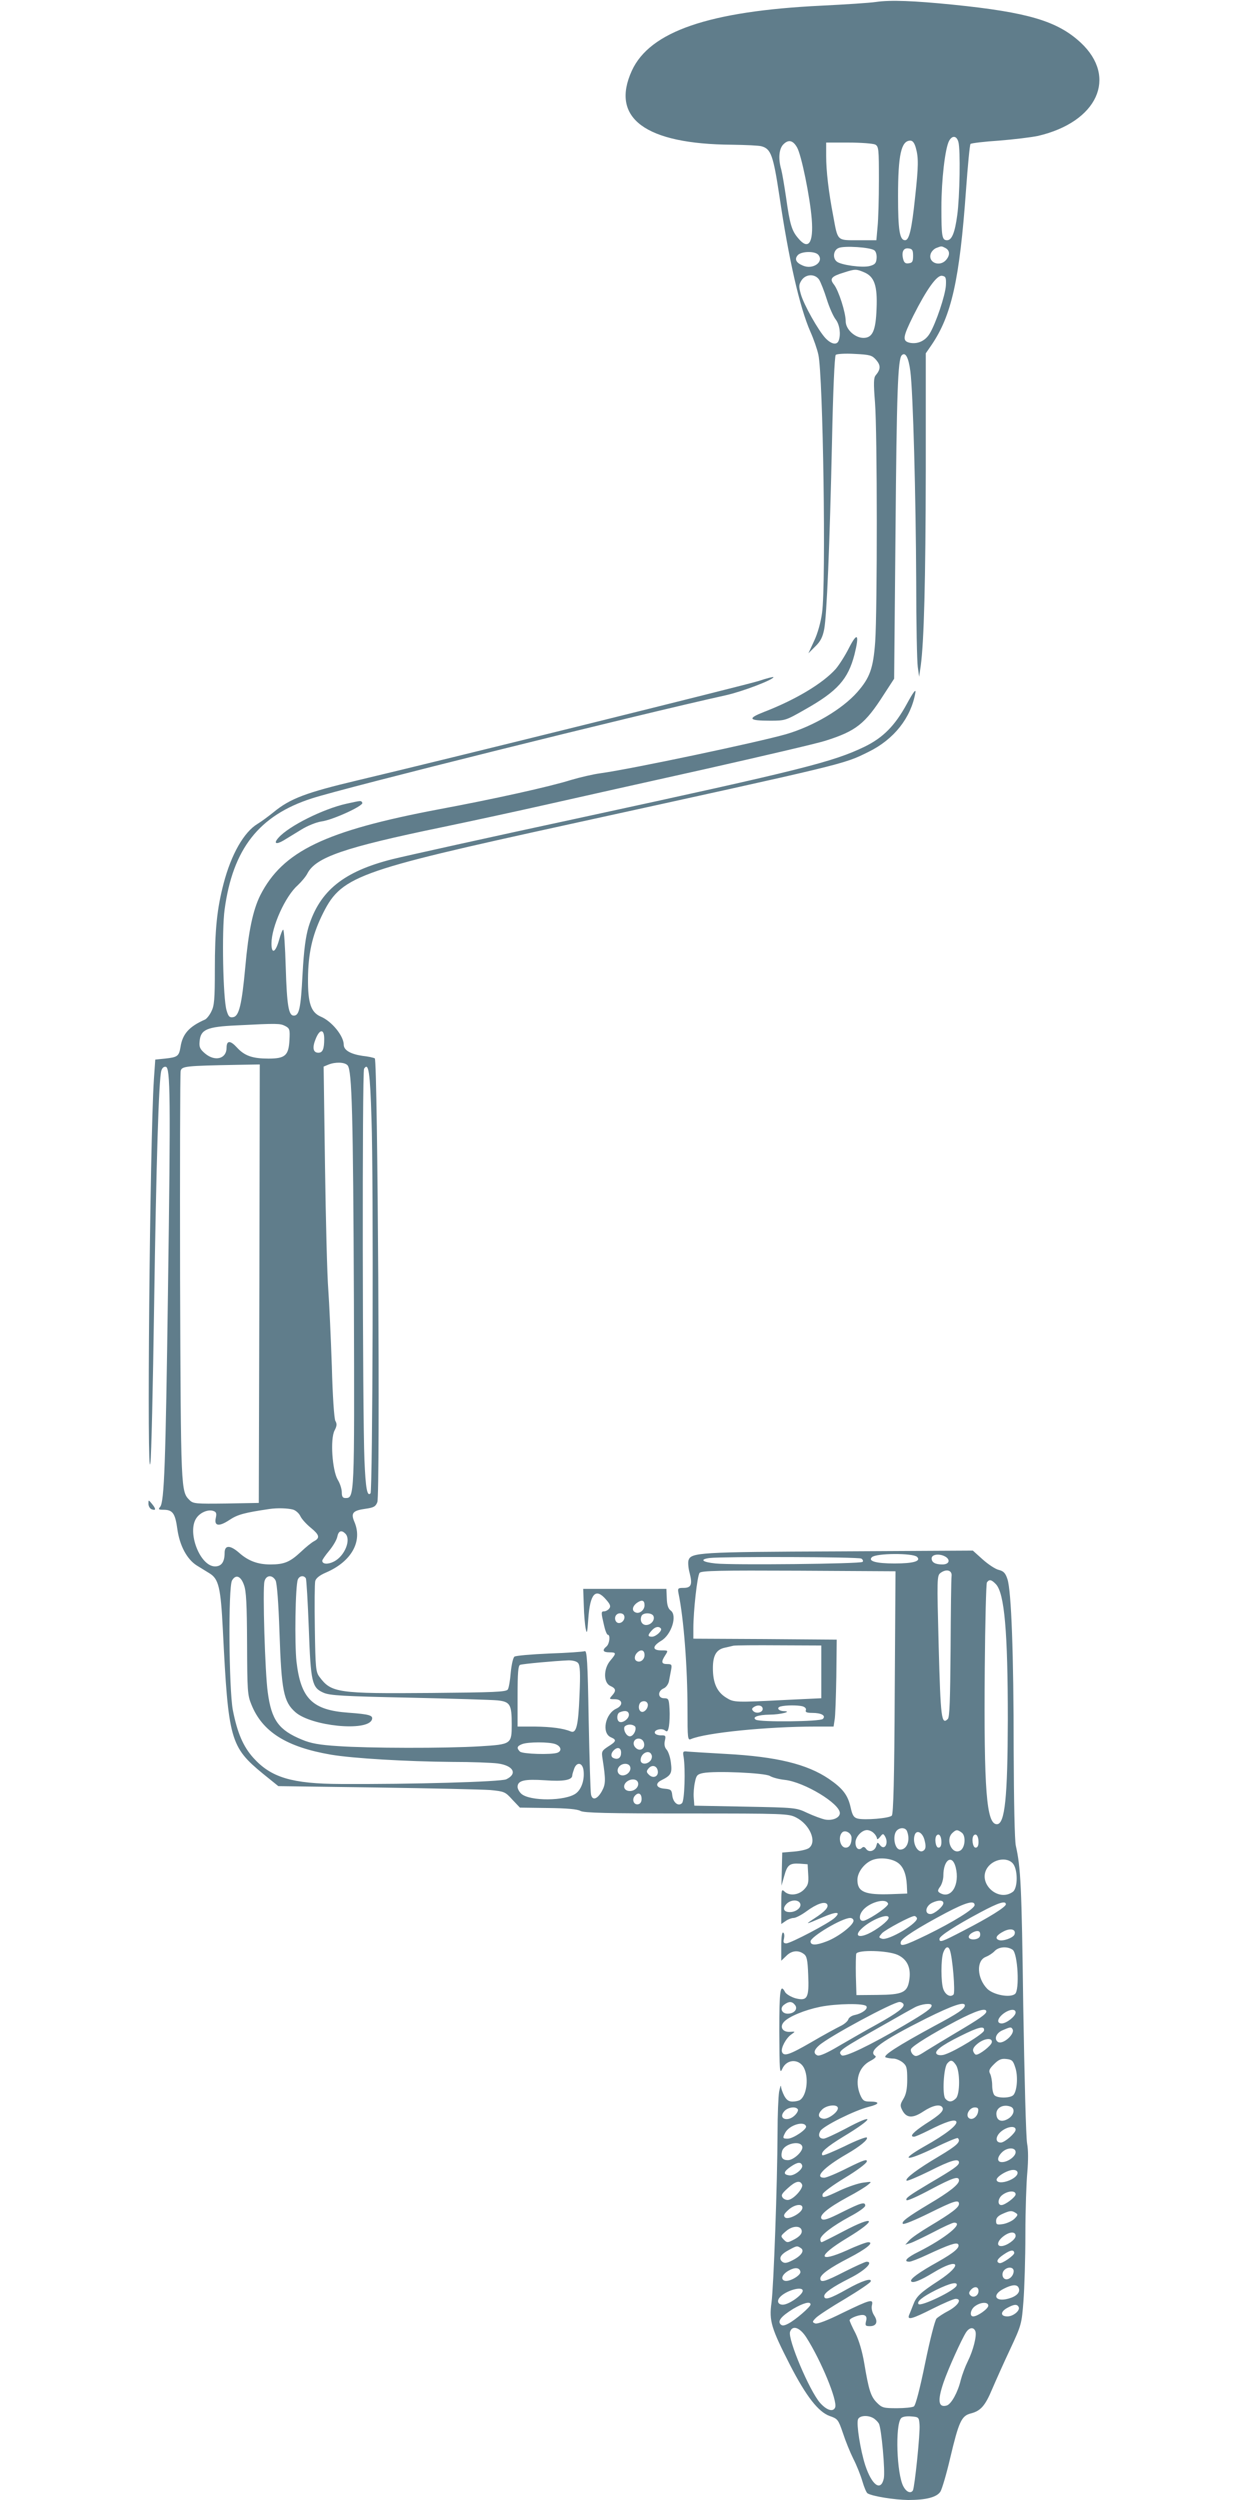<?xml version="1.0" standalone="no"?>
<!DOCTYPE svg PUBLIC "-//W3C//DTD SVG 20010904//EN"
 "http://www.w3.org/TR/2001/REC-SVG-20010904/DTD/svg10.dtd">
<svg version="1.0" xmlns="http://www.w3.org/2000/svg"
 width="640pt" height="1280pt" viewBox="0 0 640 1280"
 preserveAspectRatio="xMidYMid meet">
<g transform="translate(0,1280) scale(0.1,-0.1)"
fill="#607d8b" stroke="none">
<path d="M4485 12790 c-33 -5 -159 -13 -280 -19 -575 -28 -878 -132 -970 -333
-111 -243 69 -376 513 -379 70 -1 138 -4 151 -8 48 -13 60 -46 91 -251 48
-326 104 -573 159 -698 17 -38 35 -90 41 -118 24 -106 40 -1170 19 -1321 -6
-46 -22 -105 -40 -143 l-30 -65 35 35 c27 26 38 48 46 89 13 69 28 423 40 965
5 247 13 433 19 439 5 5 48 8 97 5 79 -4 89 -7 110 -31 24 -28 23 -48 -2 -78
-11 -12 -12 -40 -4 -140 12 -155 12 -1062 1 -1225 -10 -136 -27 -184 -92 -258
-77 -87 -224 -174 -364 -215 -143 -41 -790 -178 -950 -200 -38 -5 -106 -21
-150 -34 -111 -35 -396 -98 -680 -151 -581 -110 -797 -214 -912 -439 -38 -76
-61 -186 -77 -367 -18 -194 -32 -254 -63 -258 -18 -3 -24 4 -33 35 -18 60 -25
408 -10 516 42 311 176 482 446 569 165 54 1666 428 2119 528 86 19 245 80
245 93 0 3 -35 -6 -77 -20 -67 -21 -1595 -400 -2051 -508 -265 -63 -346 -93
-432 -164 -25 -20 -61 -47 -81 -59 -70 -42 -135 -156 -174 -305 -34 -130 -45
-235 -45 -442 0 -152 -3 -185 -18 -214 -9 -19 -24 -37 -32 -41 -82 -36 -116
-74 -126 -142 -8 -46 -15 -51 -79 -58 l-50 -5 -7 -100 c-21 -321 -37 -2109
-18 -1965 5 30 13 390 19 800 11 744 24 1165 37 1208 4 14 13 22 23 20 23 -5
25 -149 11 -1148 -12 -885 -19 -1080 -40 -1105 -11 -13 -8 -15 17 -15 47 0 60
-18 71 -99 12 -85 49 -154 99 -186 18 -11 47 -29 65 -40 48 -29 58 -73 69
-290 28 -564 38 -599 206 -737 l78 -63 505 -7 c278 -4 539 -10 580 -13 72 -7
77 -9 113 -49 l39 -41 143 -2 c97 -1 152 -6 167 -15 18 -10 135 -13 543 -13
500 0 522 -1 560 -20 70 -35 109 -123 68 -156 -9 -8 -43 -16 -77 -19 l-61 -5
-2 -85 -2 -85 14 49 c16 58 27 67 80 64 l40 -3 3 -52 c3 -45 -1 -56 -22 -78
-29 -29 -76 -33 -100 -9 -15 14 -16 7 -16 -76 l0 -91 22 15 c12 9 31 16 41 16
11 0 40 15 66 34 53 39 95 53 106 36 9 -15 -11 -37 -65 -72 -52 -34 -48 -33
43 6 70 30 95 29 61 -3 -26 -26 -226 -131 -248 -131 -14 0 -17 5 -12 24 3 14
2 28 -4 31 -6 4 -10 -21 -10 -69 l0 -75 25 24 c27 28 62 32 90 11 16 -11 20
-30 23 -107 5 -119 -4 -136 -66 -120 -23 7 -46 21 -52 31 -25 47 -30 14 -30
-202 1 -200 2 -220 15 -191 24 55 94 53 115 -3 21 -53 8 -135 -24 -156 -6 -4
-23 -8 -38 -8 -20 0 -31 8 -43 30 -8 16 -16 37 -16 47 -1 10 -5 -2 -10 -27 -4
-25 -8 -119 -8 -210 -1 -261 -20 -788 -31 -870 -13 -93 -1 -131 95 -319 83
-161 145 -240 203 -261 41 -14 44 -18 68 -88 13 -40 37 -99 53 -131 16 -31 37
-83 46 -114 9 -31 21 -60 27 -63 24 -15 137 -33 208 -34 92 0 146 14 165 43 8
13 31 90 50 172 44 186 58 216 105 228 51 13 74 39 110 125 18 42 59 134 92
204 58 124 59 130 68 245 5 65 10 219 10 343 0 124 5 267 10 319 5 61 5 113
-1 145 -6 28 -14 346 -20 706 -8 617 -13 709 -38 820 -6 27 -10 226 -11 490 0
490 -12 816 -32 875 -10 31 -20 41 -44 47 -18 4 -55 29 -83 54 l-50 45 -688
-4 c-718 -3 -755 -6 -768 -46 -3 -11 -1 -40 6 -65 15 -59 8 -76 -31 -76 -29 0
-31 -2 -26 -28 27 -130 46 -379 46 -596 0 -147 1 -158 18 -150 75 32 388 64
638 64 l92 0 5 33 c4 17 7 118 9 222 l2 190 -367 3 -367 2 0 53 c0 89 20 270
32 284 8 11 106 13 507 11 l496 -3 -4 -620 c-2 -444 -7 -623 -15 -631 -13 -14
-140 -24 -175 -15 -20 5 -27 17 -36 58 -14 63 -41 97 -111 145 -112 76 -268
114 -528 128 -94 5 -182 11 -196 12 -23 3 -25 0 -20 -27 10 -63 5 -224 -8
-237 -19 -19 -46 3 -50 40 -3 28 -7 31 -40 34 -42 3 -50 26 -16 43 50 25 56
36 49 90 -3 27 -13 57 -22 67 -10 11 -13 26 -9 45 6 26 4 29 -20 28 -15 0 -29
5 -31 12 -6 16 35 27 52 13 11 -9 15 -5 20 22 3 18 5 58 3 88 -3 51 -5 55 -28
55 -32 0 -34 36 -3 50 13 5 25 22 28 37 3 16 8 42 11 58 5 27 3 30 -20 30 -30
0 -32 11 -10 45 16 25 16 25 -20 25 -47 0 -47 21 -1 49 53 31 84 130 49 155
-13 10 -19 28 -20 62 l-2 49 -213 0 -213 0 3 -85 c1 -47 6 -101 10 -120 6 -29
8 -20 13 51 9 131 38 162 92 98 21 -24 24 -34 15 -45 -6 -8 -18 -14 -25 -14
-17 0 -17 -5 -2 -69 6 -28 15 -51 20 -51 14 0 9 -47 -7 -60 -23 -19 -18 -30
15 -30 36 0 37 -4 5 -42 -36 -42 -36 -114 0 -130 29 -13 31 -25 8 -50 -15 -17
-14 -18 15 -18 40 0 44 -31 8 -48 -58 -26 -77 -126 -28 -147 30 -13 28 -21
-14 -47 -33 -22 -35 -25 -29 -63 17 -109 16 -130 -3 -165 -23 -42 -49 -51 -56
-18 -3 13 -8 184 -12 381 -5 303 -9 357 -20 353 -8 -3 -90 -9 -182 -12 -92 -4
-172 -11 -178 -16 -7 -5 -15 -41 -19 -81 -3 -40 -10 -80 -15 -87 -8 -13 -71
-15 -394 -18 -477 -4 -510 1 -570 82 -19 25 -21 44 -24 248 -2 122 -1 231 2
243 4 15 23 30 56 44 129 56 187 158 145 258 -20 46 -9 59 56 68 42 6 52 11
61 34 15 38 2 2262 -13 2272 -6 4 -35 10 -63 13 -61 9 -96 29 -96 57 0 45 -62
121 -118 144 -50 22 -66 69 -65 195 1 126 21 217 69 318 100 207 156 228 1270
472 1432 314 1400 306 1530 370 131 64 219 175 241 305 3 20 -12 0 -44 -59
-61 -112 -122 -173 -216 -219 -162 -78 -315 -117 -1447 -362 -470 -101 -907
-198 -971 -214 -250 -63 -372 -162 -429 -346 -15 -51 -24 -116 -31 -243 -9
-175 -17 -212 -45 -212 -26 0 -35 50 -41 247 -3 106 -9 193 -13 193 -4 0 -13
-23 -21 -52 -18 -65 -39 -76 -39 -19 0 86 71 243 135 299 18 17 41 44 49 60
43 83 188 133 691 237 149 31 389 83 535 116 146 33 508 114 805 180 297 67
576 132 620 146 158 50 204 86 301 238 l52 80 7 750 c6 715 12 886 32 906 19
19 35 -12 44 -82 14 -109 28 -640 30 -1079 0 -212 4 -407 8 -435 l7 -50 8 55
c17 123 25 436 26 1003 l0 598 29 42 c103 151 144 334 177 794 9 125 19 231
23 236 4 4 70 12 146 17 76 6 165 17 199 24 305 71 410 300 219 478 -119 110
-269 155 -653 194 -200 20 -320 25 -395 14z m422 -717 c11 -38 7 -283 -6 -375
-12 -90 -28 -128 -52 -128 -26 0 -29 19 -29 168 0 141 19 302 39 340 16 30 39
28 48 -5z m-826 -28 c22 -38 66 -253 75 -366 10 -124 -17 -162 -69 -99 -33 38
-43 71 -62 207 -9 61 -20 126 -25 145 -16 55 -12 106 11 129 26 26 49 21 70
-16z m608 -2 c14 -50 14 -92 -4 -256 -17 -162 -30 -217 -51 -217 -28 0 -36 53
-36 225 0 212 16 285 63 285 12 0 21 -12 28 -37z m-208 17 c18 -10 19 -23 19
-183 0 -95 -3 -202 -7 -239 l-6 -68 -94 0 c-109 0 -103 -6 -127 125 -24 125
-36 230 -36 306 l0 69 116 0 c63 0 124 -5 135 -10z m-4 -542 c8 -6 13 -24 11
-42 -2 -24 -9 -31 -35 -38 -37 -10 -148 5 -169 23 -22 18 -17 58 9 69 28 13
165 4 184 -12z m364 12 c23 -13 24 -37 2 -62 -33 -36 -92 -12 -78 32 4 12 16
25 28 30 29 11 26 11 48 0z m-166 -40 c0 -29 -4 -36 -22 -38 -17 -3 -24 3 -29
22 -9 37 2 58 28 54 19 -2 23 -9 23 -38z m-485 5 c30 -36 -28 -77 -79 -55 -36
15 -45 34 -25 55 20 19 88 20 104 0z m234 -89 c53 -22 69 -69 64 -186 -4 -114
-21 -150 -67 -150 -44 0 -91 44 -91 85 0 45 -36 157 -60 188 -24 30 -14 42 52
62 56 18 62 18 102 1z m-230 -38 c8 -13 26 -58 39 -100 13 -42 34 -89 46 -104
20 -26 27 -76 15 -108 -9 -24 -37 -19 -67 12 -36 38 -112 172 -127 227 -11 39
-10 48 4 70 22 33 69 34 90 3z m649 -29 c-3 -51 -51 -194 -83 -247 -23 -38
-62 -55 -102 -47 -39 9 -36 29 18 138 69 137 121 209 147 205 19 -3 22 -9 20
-49z m-3383 -3792 c23 -12 25 -18 22 -72 -4 -79 -22 -95 -107 -95 -82 0 -123
14 -162 57 -34 37 -53 37 -53 -2 0 -56 -59 -72 -110 -29 -26 22 -31 33 -28 62
5 61 36 75 190 82 211 11 222 10 248 -3z m200 -66 c0 -52 -8 -71 -30 -71 -27
0 -32 26 -14 70 21 53 44 53 44 1z m120 -136 c22 -27 28 -247 32 -1210 3
-1001 3 -1005 -43 -1005 -14 0 -19 7 -19 29 0 17 -9 46 -21 65 -28 49 -39 208
-16 252 12 23 13 34 4 49 -6 12 -14 125 -18 280 -5 143 -13 319 -18 390 -6 72
-13 358 -17 637 l-7 507 24 10 c37 15 85 13 99 -4z m-452 -1117 l-3 -1123
-167 -3 c-155 -2 -169 -1 -187 17 -45 45 -45 40 -49 1136 -1 572 0 1050 3
1062 6 24 24 26 288 31 l117 2 -2 -1122z m574 844 c11 -306 6 -1907 -5 -1918
-17 -18 -25 25 -31 170 -10 237 -12 1989 -2 2004 23 36 31 -17 38 -256z m-402
-2001 c14 -4 31 -19 38 -34 7 -15 31 -41 53 -59 44 -36 49 -52 17 -69 -12 -6
-43 -31 -68 -55 -56 -52 -85 -64 -156 -64 -64 0 -113 18 -160 60 -46 40 -74
40 -74 -1 0 -46 -16 -69 -49 -69 -77 0 -145 177 -95 248 19 28 59 45 86 36 15
-5 18 -12 13 -35 -10 -43 16 -47 70 -11 42 28 77 37 205 56 41 6 93 4 120 -3z
m268 -123 c31 -31 -3 -115 -58 -143 -31 -16 -60 -14 -60 4 0 5 16 28 36 52 19
23 38 55 41 71 6 30 21 36 41 16z m2927 -119 c23 -22 -18 -34 -115 -34 -94 0
-137 12 -116 32 20 21 209 22 231 2z m150 -2 c22 -17 12 -37 -20 -37 -36 0
-55 10 -55 31 0 23 46 26 75 6z m-435 -7 c8 -5 11 -13 6 -17 -10 -10 -667 -17
-752 -8 -69 7 -84 21 -31 28 69 8 763 6 777 -3z m462 -90 c-2 -14 -4 -181 -5
-372 -2 -262 -5 -350 -14 -359 -33 -33 -37 5 -47 373 -9 349 -9 361 10 375 30
22 60 13 56 -17z m-3623 -45 c12 -31 15 -100 16 -300 1 -240 2 -264 22 -312
56 -140 180 -218 408 -257 113 -19 384 -35 620 -37 99 0 204 -4 234 -8 80 -11
102 -53 43 -81 -28 -13 -485 -26 -847 -24 -251 1 -357 33 -448 134 -52 58 -82
128 -105 245 -20 108 -24 628 -4 663 19 33 45 23 61 -23z m162 23 c7 -14 15
-114 20 -267 10 -297 21 -354 81 -407 81 -72 368 -101 392 -39 8 22 -11 28
-120 36 -185 13 -244 72 -266 262 -10 93 -6 387 7 420 8 19 30 23 41 6 3 -6
10 -121 15 -255 10 -279 16 -305 76 -331 32 -14 101 -18 438 -25 220 -5 424
-11 453 -14 64 -7 72 -21 72 -123 0 -101 -2 -102 -161 -112 -180 -11 -575 -10
-729 1 -95 6 -139 14 -184 33 -119 49 -156 100 -175 242 -14 97 -27 531 -17
568 8 33 40 36 57 5z m3688 -19 c44 -47 61 -243 61 -694 -1 -400 -15 -535 -56
-535 -53 0 -67 169 -62 800 2 234 7 431 11 438 12 17 23 15 46 -9z m-1799
-108 c0 -24 -25 -45 -45 -37 -22 8 -18 32 7 50 25 17 38 13 38 -13z m-106 -50
c10 -16 -5 -41 -25 -41 -19 0 -27 29 -12 43 9 10 31 9 37 -2z m152 -6 c8 -20
-13 -45 -38 -45 -21 0 -33 22 -24 45 7 20 55 19 62 0z m37 -62 c11 -10 -24
-43 -45 -43 -22 0 -23 8 -1 32 17 19 35 23 46 11z m822 -223 l0 -135 -170 -8
c-273 -14 -277 -14 -317 11 -47 29 -68 75 -68 151 0 66 18 96 62 105 13 3 32
7 43 10 11 2 117 3 235 2 l215 -1 0 -135z m-905 86 c0 -24 -23 -41 -41 -30
-13 7 -11 28 3 42 20 20 38 14 38 -12z m-340 -41 c10 -12 12 -52 7 -165 -6
-155 -16 -197 -45 -185 -37 16 -101 24 -184 25 l-88 0 0 155 c0 121 3 157 13
161 13 5 177 20 248 23 22 0 42 -5 49 -14z m354 -204 c9 -13 -3 -39 -20 -45
-17 -6 -29 17 -20 39 6 17 32 20 40 6z m591 -31 c0 -18 -33 -26 -48 -11 -9 9
-8 14 3 21 21 14 45 8 45 -10z m203 14 c14 -4 21 -12 18 -20 -4 -10 4 -14 32
-14 48 0 72 -14 55 -31 -14 -14 -321 -17 -343 -4 -21 13 10 25 70 26 56 0 120
17 73 18 -28 1 -39 18 -16 24 28 7 85 7 111 1z m-888 -44 c0 -21 -34 -45 -50
-35 -14 9 -12 42 3 48 28 12 47 7 47 -13z m33 -62 c6 -18 -11 -48 -28 -48 -17
0 -34 30 -28 48 3 6 15 12 28 12 13 0 25 -6 28 -12z m45 -86 c4 -28 -24 -41
-44 -20 -20 20 -7 50 20 46 13 -2 22 -12 24 -26z m-454 -2 c29 -11 34 -35 10
-44 -29 -11 -179 -7 -192 6 -18 18 -15 28 11 38 30 12 140 12 171 0z m336 -44
c0 -25 -15 -37 -37 -28 -16 5 -17 24 -1 40 20 20 38 14 38 -12z m156 -11 c4
-8 1 -22 -6 -30 -18 -21 -50 -19 -50 3 0 36 45 57 56 27z m-348 -82 c5 -47
-11 -94 -39 -115 -53 -40 -237 -41 -280 -2 -10 9 -19 25 -19 35 0 33 35 41
140 34 95 -7 140 1 140 25 0 5 5 21 10 35 14 37 44 30 48 -12z m238 22 c8 -20
-13 -45 -38 -45 -24 0 -34 26 -18 45 16 19 49 19 56 0z m142 -23 c4 -28 -24
-40 -45 -19 -14 13 -14 19 -3 32 18 22 44 15 48 -13z m574 -25 c13 -8 47 -17
76 -20 100 -11 282 -121 282 -170 0 -24 -37 -40 -76 -33 -18 4 -59 19 -91 34
-57 27 -61 27 -318 32 l-260 5 -3 40 c-2 22 1 58 6 80 7 35 12 41 42 47 62 12
316 1 342 -15z m-676 -32 c8 -21 -14 -45 -41 -45 -29 0 -39 25 -19 45 20 19
53 19 60 0z m19 -86 c0 -15 -7 -25 -18 -27 -22 -4 -33 24 -17 43 18 21 35 13
35 -16z m1359 -165 c18 -46 0 -94 -35 -94 -29 0 -41 74 -17 98 17 17 45 15 52
-4z m-284 -34 c0 -31 -11 -50 -30 -50 -28 0 -41 55 -18 78 15 15 48 -3 48 -28z
m114 24 c9 -8 16 -21 16 -27 0 -7 7 -3 16 8 13 17 16 18 24 5 23 -36 -1 -79
-25 -46 -12 15 -13 15 -18 -4 -7 -27 -37 -37 -52 -17 -8 12 -15 13 -22 6 -16
-16 -33 -2 -33 27 0 29 32 64 59 64 11 0 27 -7 35 -16z m450 3 c22 -16 18 -75
-6 -91 -42 -26 -79 52 -43 88 20 19 26 20 49 3z m-190 -40 c7 -27 6 -41 -2
-49 -28 -28 -65 34 -48 79 11 27 41 9 50 -30z m86 -8 c0 -19 -5 -29 -15 -29
-15 0 -22 50 -9 63 12 12 24 -4 24 -34z m190 0 c0 -19 -5 -29 -15 -29 -15 0
-22 50 -9 63 12 12 24 -4 24 -34z m-415 -105 c29 -19 45 -58 48 -115 l2 -44
-80 -3 c-137 -5 -175 11 -175 73 0 42 40 91 83 104 38 12 92 5 122 -15z m298
-24 c23 -91 -24 -167 -82 -131 -11 7 -11 13 3 32 9 13 16 38 16 56 0 81 45
112 63 43z m292 20 c27 -30 27 -126 1 -146 -77 -56 -184 47 -130 124 31 44 99
55 129 22z m-1088 -206 c8 -20 -21 -44 -53 -44 -31 0 -39 18 -18 41 21 23 62
25 71 3z m450 -1 c4 -12 -80 -71 -120 -86 -25 -9 -33 18 -14 46 30 45 124 73
134 40z m283 3 c0 -17 -46 -56 -66 -56 -32 0 -26 41 9 58 32 15 57 14 57 -2z
m160 -10 c0 -19 -110 -87 -245 -153 -118 -57 -138 -62 -133 -36 3 19 86 72
233 150 101 53 145 65 145 39z m160 4 c0 -14 -87 -68 -215 -134 -115 -60 -125
-63 -125 -43 0 15 84 69 210 136 93 50 130 61 130 41z m-600 -69 c0 -15 -61
-62 -105 -82 -51 -23 -70 -9 -35 25 47 46 140 83 140 57z m144 0 c15 -23 -147
-120 -179 -107 -17 6 -17 7 1 28 17 18 147 88 166 88 4 0 9 -4 12 -9z m-324
-15 c0 -23 -79 -84 -138 -106 -54 -21 -82 -21 -82 0 0 24 161 120 203 120 9 0
17 -6 17 -14z m824 -71 c-7 -17 -60 -36 -80 -28 -22 8 -12 26 26 45 36 18 64
9 54 -17z m-177 -9 c-8 -20 -57 -21 -57 -3 0 17 42 38 54 27 5 -5 6 -16 3 -24z
m-154 -70 c14 -36 29 -218 19 -228 -16 -16 -41 -2 -52 27 -13 34 -13 156 0
189 11 29 25 34 33 12z m322 1 c26 -20 36 -206 12 -226 -26 -21 -110 -5 -142
26 -53 54 -58 145 -7 164 15 6 35 19 45 30 21 22 65 25 92 6z m-589 -26 c50
-23 70 -68 59 -132 -10 -61 -35 -72 -163 -73 l-107 -1 -3 99 c-1 55 0 106 2
113 9 21 161 17 212 -6z m-526 -256 c17 -20 -3 -45 -37 -45 -31 0 -42 29 -18
46 24 18 40 18 55 -1z m555 5 c10 -16 -28 -45 -136 -105 -57 -31 -145 -82
-195 -111 -57 -34 -97 -52 -108 -48 -22 9 -20 27 7 51 48 44 380 223 413 223
7 0 15 -4 19 -10z m-189 -12 c9 -14 -22 -37 -60 -45 -16 -3 -31 -14 -33 -23
-3 -9 -21 -25 -41 -34 -20 -10 -87 -46 -148 -82 -114 -66 -141 -74 -150 -50
-7 19 20 71 48 90 21 15 21 15 -6 13 -39 -3 -56 25 -32 51 24 27 106 61 185
77 85 17 227 19 237 3z m334 4 c0 -15 -31 -37 -138 -100 -175 -103 -310 -168
-323 -155 -21 21 -16 25 239 169 57 33 118 67 135 76 34 18 87 24 87 10z m170
0 c0 -17 -36 -41 -158 -106 -184 -100 -266 -152 -247 -160 9 -3 27 -6 40 -6
12 0 33 -9 46 -19 21 -17 24 -28 24 -88 0 -49 -6 -77 -20 -100 -17 -28 -17
-35 -5 -58 21 -40 53 -42 107 -6 47 31 86 40 98 21 10 -16 -11 -37 -87 -85
-62 -41 -84 -65 -58 -65 6 0 38 14 72 31 90 46 136 60 144 47 10 -16 -53 -66
-164 -128 -130 -74 -94 -78 53 -7 62 31 116 53 119 50 18 -18 -4 -38 -96 -93
-110 -65 -177 -115 -166 -125 3 -3 56 19 117 49 110 56 151 67 151 44 0 -15
-29 -35 -150 -106 -104 -62 -127 -78 -118 -87 4 -4 58 20 121 54 117 62 147
72 147 47 0 -20 -49 -59 -154 -121 -110 -66 -143 -91 -133 -101 4 -5 64 20
133 54 129 64 154 72 154 48 0 -18 -38 -47 -150 -114 -47 -28 -95 -61 -105
-73 l-20 -22 25 8 c14 4 67 30 118 56 51 27 99 49 107 49 53 0 -45 -80 -182
-149 -61 -30 -80 -51 -47 -51 8 0 50 16 92 36 110 51 150 65 158 53 10 -16
-20 -42 -103 -89 -99 -55 -145 -89 -138 -100 7 -12 46 3 115 45 130 79 154 42
26 -42 -95 -62 -115 -81 -131 -125 -7 -18 -16 -41 -20 -50 -12 -29 14 -22 121
32 54 27 107 50 117 50 34 0 13 -34 -36 -61 -27 -14 -54 -32 -62 -40 -8 -8
-34 -110 -58 -227 -27 -132 -49 -217 -58 -223 -8 -5 -47 -9 -87 -9 -68 0 -76
2 -102 28 -32 32 -42 65 -65 202 -10 60 -27 117 -45 154 -17 32 -30 62 -30 66
0 12 58 33 75 26 11 -4 14 -13 9 -31 -5 -22 -3 -25 20 -25 34 0 43 23 21 56
-10 16 -14 35 -11 50 9 36 -7 31 -148 -37 -80 -40 -131 -59 -142 -55 -16 6
-16 9 4 29 12 12 79 56 149 97 70 42 129 82 131 89 7 20 -46 3 -122 -40 -85
-48 -116 -58 -116 -35 0 17 43 47 130 91 78 39 125 85 87 85 -7 0 -57 -23
-111 -50 -103 -53 -126 -59 -126 -36 0 20 49 55 146 105 89 46 132 81 99 81
-9 0 -58 -18 -107 -41 -153 -68 -155 -31 -3 61 161 97 148 123 -18 35 -57 -30
-107 -55 -110 -55 -4 0 -7 6 -7 14 0 21 61 68 151 117 44 23 79 48 79 56 0 21
-20 16 -118 -33 -73 -37 -96 -44 -105 -35 -16 17 30 56 135 113 44 23 89 51
101 61 22 18 22 18 -23 12 -25 -3 -78 -21 -119 -40 -82 -39 -94 -42 -89 -19 2
9 52 46 113 83 63 38 111 74 113 84 3 14 -16 8 -97 -32 -55 -28 -110 -51 -121
-51 -53 0 -1 54 115 121 66 38 112 75 103 85 -4 4 -56 -16 -114 -45 -59 -28
-109 -49 -113 -46 -13 13 21 43 108 96 159 96 164 123 8 39 -52 -27 -101 -50
-110 -50 -22 0 -30 16 -17 39 13 25 176 106 248 124 57 14 59 27 5 27 -29 0
-36 5 -49 35 -29 71 -8 142 52 173 23 12 33 22 25 26 -39 25 31 76 262 192
135 67 197 88 197 66z m110 -31 c0 -13 -36 -38 -156 -109 -54 -32 -123 -74
-152 -92 -48 -31 -54 -32 -69 -18 -8 9 -12 21 -8 28 11 18 109 78 230 142 103
54 155 70 155 49z m150 -5 c0 -19 -47 -56 -71 -56 -27 0 -23 25 7 49 31 24 64
28 64 7z m-162 -93 c-3 -16 -144 -103 -198 -121 -15 -6 -33 -6 -41 -1 -22 13
16 44 117 94 96 48 127 55 122 28z m146 8 c15 -24 -49 -81 -74 -66 -22 14 -10
46 23 60 39 17 44 18 51 6z m-106 -68 c-3 -17 -62 -63 -80 -63 -5 0 -11 7 -15
17 -4 11 3 24 23 40 35 28 77 31 72 6z m120 -128 c15 -43 10 -119 -9 -141 -14
-17 -81 -18 -97 -2 -7 7 -12 29 -12 51 0 21 -5 47 -10 58 -9 16 -6 25 19 50
24 24 38 30 63 27 29 -3 35 -8 46 -43z m-304 13 c22 -31 22 -151 0 -172 -20
-20 -38 -20 -54 -1 -16 19 -9 158 10 180 17 20 26 19 44 -7z m-604 -222 c0
-21 -50 -57 -74 -54 -28 4 -31 23 -7 47 24 24 81 29 81 7z m884 8 c24 -9 19
-41 -9 -60 -32 -21 -59 -15 -63 16 -6 36 32 59 72 44z m-1089 -14 c3 -5 -3
-18 -15 -30 -37 -37 -89 -18 -54 21 18 20 59 26 69 9z m923 -11 c-4 -29 -33
-48 -49 -32 -16 16 6 53 32 53 15 0 20 -5 17 -21z m-881 -76 c5 -15 -66 -63
-94 -63 -26 0 -27 3 -13 30 21 40 98 63 107 33z m1073 -17 c0 -17 -56 -66 -76
-66 -29 0 -28 32 2 57 32 26 74 31 74 9z m-1092 -88 c4 -23 -45 -68 -74 -68
-28 0 -38 14 -30 45 10 40 97 59 104 23z m1092 -27 c0 -22 -40 -51 -70 -51
-26 0 -26 24 0 50 26 26 70 27 70 1z m-1093 -68 c6 -18 -40 -54 -65 -51 -34 4
-31 19 7 45 35 24 52 25 58 6z m1103 -38 c0 -32 -97 -66 -107 -38 -6 16 54 53
85 53 13 0 22 -6 22 -15z m-1103 -61 c6 -17 -39 -70 -68 -77 -10 -3 -24 2 -31
10 -10 13 -6 21 25 49 40 37 64 43 74 18z m1093 -49 c0 -14 -54 -55 -73 -55
-21 0 -18 34 4 51 29 23 69 25 69 4z m-1092 -72 c-5 -26 -74 -61 -89 -46 -9 9
-5 18 16 37 33 31 78 36 73 9z m1092 -23 c13 -8 12 -12 -6 -30 -11 -11 -37
-23 -57 -27 -33 -5 -37 -3 -37 16 0 15 10 26 33 36 38 17 47 18 67 5z m-1095
-95 c0 -13 -13 -27 -37 -40 -36 -19 -38 -19 -55 -2 -17 18 -17 19 11 43 35 31
81 30 81 -1z m1095 -23 c0 -19 -47 -52 -74 -52 -25 0 -19 26 10 49 33 26 64
27 64 3z m-1100 -62 c21 -13 3 -40 -43 -63 -29 -15 -41 -16 -52 -7 -20 17 -8
38 34 60 42 23 42 22 61 10z m1093 -25 c1 -12 -63 -57 -76 -52 -19 6 -11 22
22 44 35 24 52 26 54 8z m-1095 -96 c4 -19 -59 -55 -82 -46 -21 8 -10 34 23
52 32 18 55 15 59 -6z m1092 3 c0 -21 -18 -42 -37 -42 -20 0 -27 28 -13 45 18
21 50 19 50 -3z m-292 -74 c-8 -25 -181 -108 -195 -95 -11 12 19 37 89 72 73
36 113 45 106 23z m318 -13 c9 -22 -12 -43 -53 -54 -69 -19 -86 20 -23 51 43
22 69 23 76 3z m-1106 -14 c-1 -21 -71 -71 -102 -71 -24 0 -32 18 -16 37 28
34 118 61 118 34z m900 -1 c0 -24 -26 -38 -42 -22 -8 8 -8 15 2 27 18 21 40
19 40 -5z m-860 -69 c0 -12 -77 -79 -114 -98 -21 -11 -31 -12 -39 -4 -17 17 2
41 63 79 53 31 90 41 90 23z m910 -6 c0 -16 -55 -55 -77 -55 -21 0 -14 37 10
53 29 21 67 22 67 2z m155 -6 c11 -17 -26 -49 -57 -49 -37 0 -37 24 0 44 33
18 49 20 57 5z m-1087 -156 c76 -119 161 -325 148 -359 -10 -25 -43 -15 -77
23 -55 63 -166 326 -154 364 12 36 50 23 83 -28z m866 31 c8 -22 -11 -98 -39
-154 -13 -26 -29 -69 -36 -96 -15 -63 -48 -122 -71 -130 -44 -13 -49 24 -17
118 24 70 92 220 115 256 17 26 39 29 48 6z m-524 -444 c11 -6 24 -19 30 -29
13 -25 33 -245 25 -281 -15 -68 -61 -35 -95 68 -25 78 -46 211 -37 235 7 19
48 23 77 7z m238 -34 c4 -42 -25 -322 -34 -337 -11 -18 -34 -8 -49 21 -34 65
-42 311 -12 348 6 8 26 12 51 10 40 -3 41 -4 44 -42z"/>
<path d="M4347 9483 c-20 -40 -51 -88 -68 -108 -65 -73 -204 -157 -367 -220
-87 -34 -80 -45 31 -45 77 0 80 1 178 57 167 94 221 155 254 282 26 104 15
118 -28 34z"/>
<path d="M1774 8685 c-118 -26 -295 -114 -348 -174 -27 -30 -13 -37 26 -14 18
11 59 36 90 55 32 20 77 38 103 42 57 7 219 81 210 96 -7 12 -3 12 -81 -5z"/>
<path d="M760 5101 c0 -12 7 -24 15 -28 24 -9 25 0 4 26 -19 23 -19 23 -19 2z"/>
</g>
</svg>
